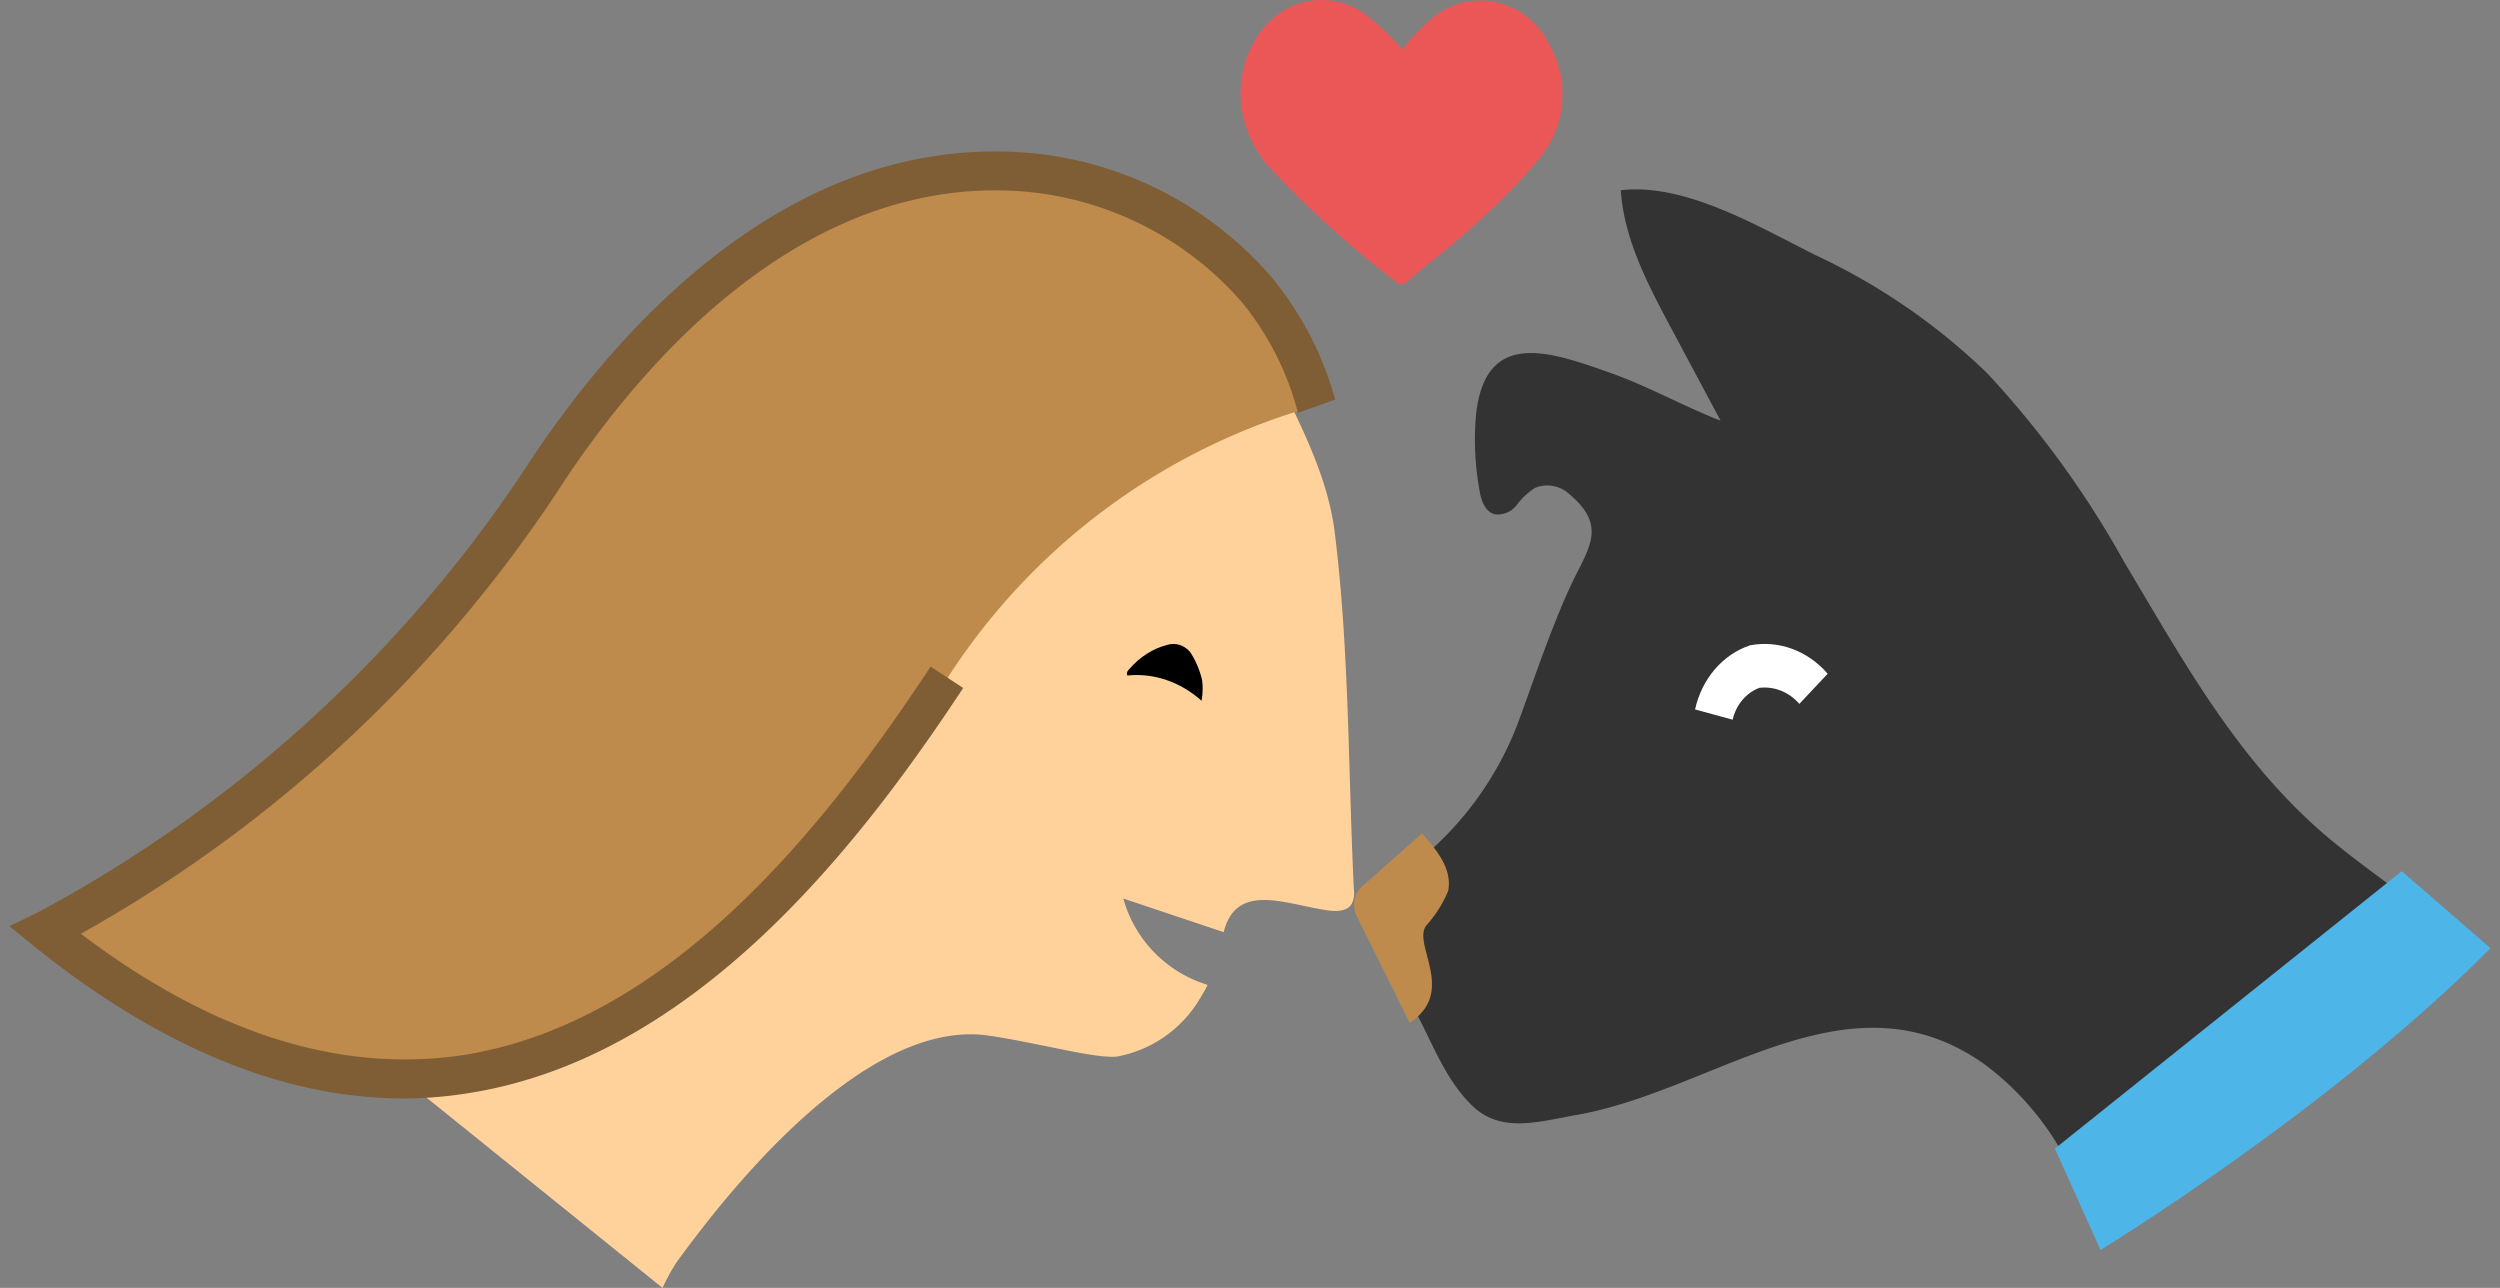 <svg width="132" height="68" fill="none" xmlns="http://www.w3.org/2000/svg"><rect width="100%" height="100%" fill="#808080" stroke="none"/><path d="M112.176 29.706a50.94 50.94 0 0 0-7.239-9.986 33.197 33.197 0 0 0-9.034-6.228c-2.974-1.474-6.891-3.851-10.326-3.446.174 2.585 1.415 4.94 2.625 7.214l2.645 4.952c-1.948-.758-3.783-1.796-5.731-2.492-3.292-1.173-6.666-2.377-7.178 2.139a14.872 14.872 0 0 0 .153 3.872c.083.58.267 1.276.831 1.422.445.06.887-.127 1.159-.488.267-.356.593-.661.964-.903a1.727 1.727 0 0 1 1.835.342c2.05 1.744.944 2.876 0 4.931-1.025 2.263-1.815 4.63-2.666 6.965a17.31 17.31 0 0 1-5.712 7.755c-1.558 1.204-2.46 1.193-1.763 3.28a22.745 22.745 0 0 0 1.804 4.017c1.026 1.817 1.703 3.913 3.22 5.356 1.518 1.443 3.497.81 5.507.457 7.331-1.297 14.355-7.775 21.533-2.657A15.069 15.069 0 0 1 110.474 65a83.365 83.365 0 0 0 19.698-13.733.864.864 0 0 0 .328-.55.726.726 0 0 0-.267-.488c-2.05-2.253-4.716-3.862-7.065-5.803-4.901-4.028-7.834-9.446-10.992-14.72Z" fill="#333"/><path d="m91.483 38-1.983-.542c.356-1.621 1.465-2.911 2.912-3.387 1.504-.281 3.036.282 4.088 1.502l-1.492 1.591c-.549-.628-1.33-.94-2.115-.846-.697.263-1.227.895-1.41 1.682Z" fill="#fff"/><path d="M74.43 54c2.526-1.643.078-4.195.897-5.157a6.297 6.297 0 0 0 1.137-1.805c.222-1.2-.626-2.162-1.378-3.038l-3.17 2.81c-.426.38-.54 1.05-.27 1.58L74.43 54Z" fill="#BF8B4C"/><path d="M71.484 46.97c-.306-6.28-.235-12.712-1.021-18.94-.368-2.803-1.675-5.35-2.911-7.906-.572-1.196-1.512-3.68-2.921-4.124 0 0-16.883 9.155-22.409 7.278-2.116-.682-4.384.467-5.106 2.588l-1.185 3.536a43.152 43.152 0 0 1-4.892 19.258L22.5 57.938 34.98 68c.219-.475.472-.934.757-1.371 4.739-6.526 11.03-12.742 16.464-11.949 2.564.371 5.7 1.248 6.802 1.103a6.457 6.457 0 0 0 4.372-3.092 6.98 6.98 0 0 0 .388-.691 6.61 6.61 0 0 1-4.453-4.557l5.3 1.774c.664-2.64 3.207-1.495 5.393-1.166.49.083 1.113.104 1.369-.33.114-.232.153-.495.112-.752Z" fill="#FFD29C"/><path d="M63.5 36.368c0 .212-.02.424-.057.632-1.126-1.003-2.519-1.477-3.916-1.333-.067-.127 0-.242.096-.334.558-.65 1.259-1.096 2.02-1.287.422-.127.869.012 1.187.368.295.441.513.95.641 1.494.02.152.029.306.029.46Z" fill="#000"/><path d="M69.5 21.418a34.13 34.13 0 0 0-19.465 14.368C41.471 48.85 26.165 67.754 2.5 49.333a8.045 8.045 0 0 0 4.098-1.745 78.844 78.844 0 0 0 12.775-10.335 50.473 50.473 0 0 0 10.09-13.136c.718-1.334 4.047-3.828 4.95-5.039C39.667 12.018 45.936 9 52.575 9a18.14 18.14 0 0 1 13.779 6.301 16.43 16.43 0 0 1 3.145 6.117Z" fill="#BF8B4C"/><path d="M81.829 2.399c-.557-1.173-1.602-2.014-2.833-2.28a3.971 3.971 0 0 0-3.471.919c-.543.472-1.04.999-1.482 1.574a13.032 13.032 0 0 0-1.584-1.553A3.928 3.928 0 0 0 69.512.01a3.973 3.973 0 0 0-2.785 1.454 5.476 5.476 0 0 0-1.113 4.573 6.086 6.086 0 0 0 1.655 3.062 54.29 54.29 0 0 0 6.427 5.774.411.411 0 0 0 .296.128.411.411 0 0 0 .296-.128c1.308-1.116 2.677-2.127 3.934-3.339a27.23 27.23 0 0 0 3.065-3.19c1.389-1.655 1.607-4.047.542-5.944Z" fill="#EB5757"/><path d="M21.327 58c-6.355 0-12.916-2.708-19.57-8.073L.5 48.9l1.463-.708A71.05 71.05 0 0 0 27.64 24.876C31.71 18.566 40.341 8 52.495 8a19.13 19.13 0 0 1 14.627 6.616A17.415 17.415 0 0 1 70.5 21.1l-1.967.698a15.364 15.364 0 0 0-2.915-5.786 17.169 17.169 0 0 0-13.081-5.96c-11.176 0-19.282 9.982-23.124 15.931A72.521 72.521 0 0 1 4.27 49.302c6.932 5.252 13.689 7.376 20.147 6.411 11.165-1.733 19.436-12.515 24.72-20.516l1.72 1.128c-5.469 8.289-14.121 19.491-26.09 21.389a22.111 22.111 0 0 1-3.44.287Z" fill="#805E35"/><path d="M126.812 46 108.5 60.643 110.905 66s12.069-7.347 20.595-15.936L126.812 46Z" fill="#4DB5E8"/></svg>